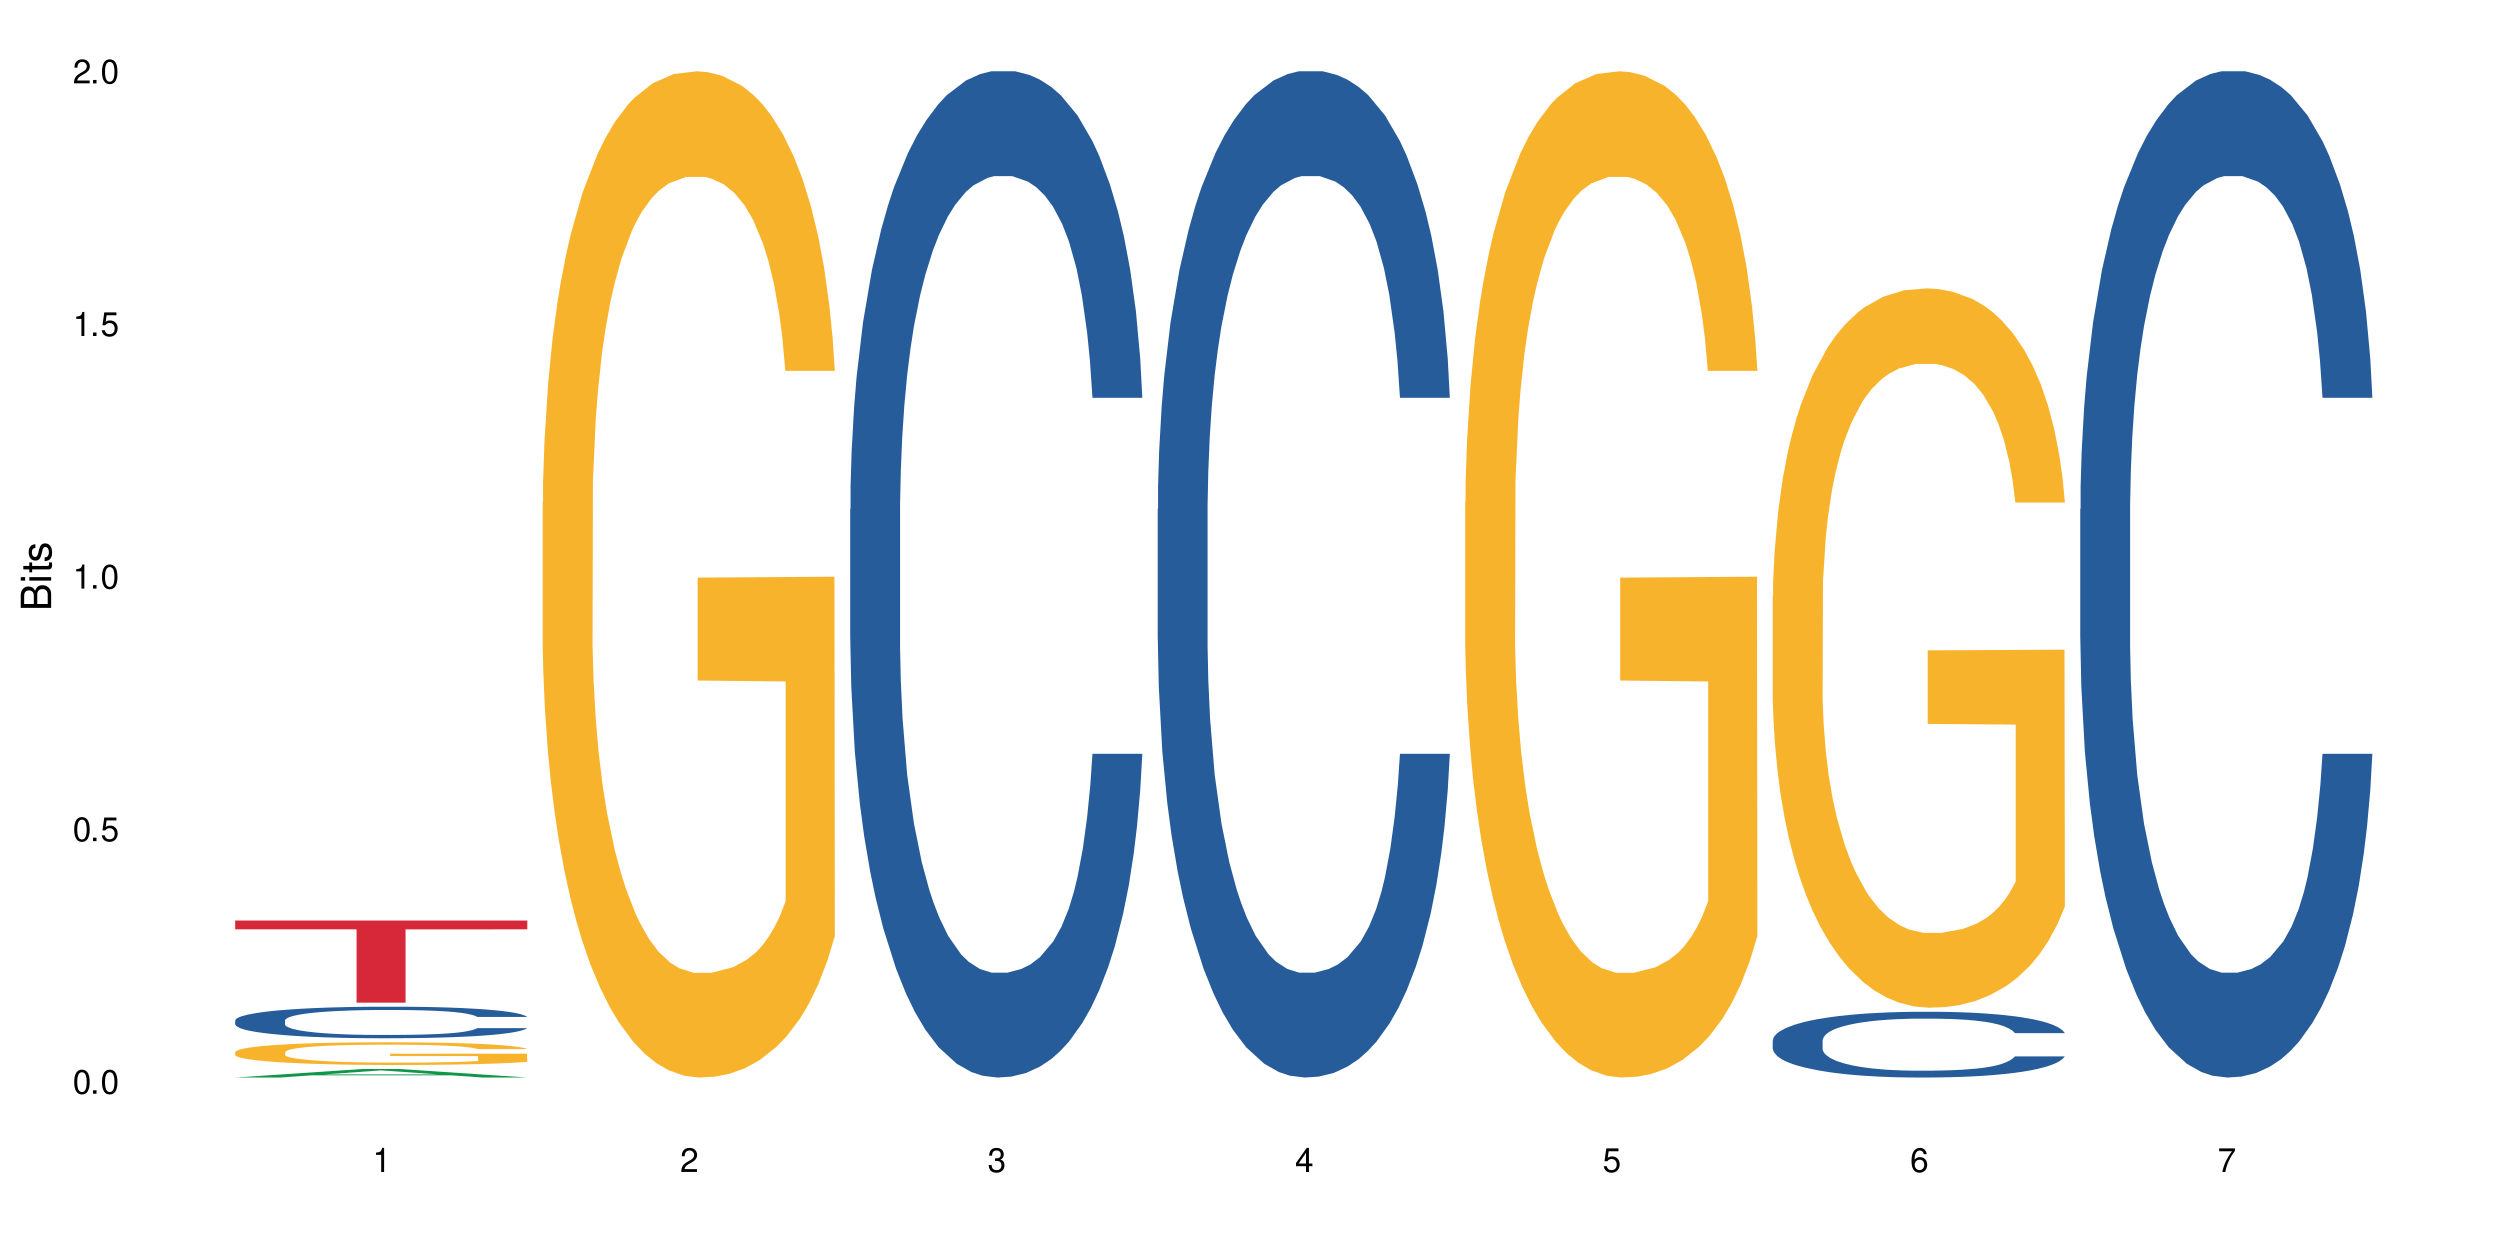 <?xml version="1.0" encoding="UTF-8"?>
<svg xmlns="http://www.w3.org/2000/svg" xmlns:xlink="http://www.w3.org/1999/xlink" width="720" height="360" viewBox="0 0 720 360">
<defs>
<g>
<g id="glyph-0-0">
</g>
<g id="glyph-0-1">
<path d="M 2.641 -6.938 C 2 -6.938 1.422 -6.656 1.078 -6.172 C 0.641 -5.562 0.406 -4.641 0.406 -3.359 C 0.406 -1.016 1.188 0.219 2.641 0.219 C 4.078 0.219 4.859 -1.016 4.859 -3.297 C 4.859 -4.641 4.656 -5.547 4.203 -6.172 C 3.844 -6.656 3.281 -6.938 2.641 -6.938 Z M 2.641 -6.188 C 3.547 -6.188 4 -5.25 4 -3.375 C 4 -1.406 3.562 -0.484 2.625 -0.484 C 1.734 -0.484 1.281 -1.438 1.281 -3.344 C 1.281 -5.25 1.734 -6.188 2.641 -6.188 Z M 2.641 -6.188 "/>
</g>
<g id="glyph-0-2">
<path d="M 1.828 -1 L 0.828 -1 L 0.828 0 L 1.828 0 Z M 1.828 -1 "/>
</g>
<g id="glyph-0-3">
<path d="M 4.562 -6.797 L 1.062 -6.797 L 0.547 -3.094 L 1.328 -3.094 C 1.719 -3.562 2.047 -3.734 2.578 -3.734 C 3.484 -3.734 4.062 -3.109 4.062 -2.094 C 4.062 -1.125 3.484 -0.531 2.578 -0.531 C 1.828 -0.531 1.375 -0.906 1.188 -1.672 L 0.328 -1.672 C 0.453 -1.109 0.547 -0.844 0.75 -0.594 C 1.125 -0.078 1.828 0.219 2.594 0.219 C 3.969 0.219 4.922 -0.781 4.922 -2.219 C 4.922 -3.562 4.031 -4.484 2.719 -4.484 C 2.25 -4.484 1.859 -4.359 1.469 -4.062 L 1.734 -5.969 L 4.562 -5.969 Z M 4.562 -6.797 "/>
</g>
<g id="glyph-0-4">
<path d="M 2.484 -4.938 L 2.484 0 L 3.328 0 L 3.328 -6.938 L 2.766 -6.938 C 2.469 -5.875 2.281 -5.734 0.984 -5.562 L 0.984 -4.938 Z M 2.484 -4.938 "/>
</g>
<g id="glyph-0-5">
<path d="M 4.859 -0.828 L 1.281 -0.828 C 1.359 -1.406 1.672 -1.781 2.5 -2.281 L 3.469 -2.828 C 4.406 -3.344 4.906 -4.062 4.906 -4.906 C 4.906 -5.484 4.672 -6.031 4.266 -6.406 C 3.859 -6.766 3.375 -6.938 2.719 -6.938 C 1.859 -6.938 1.219 -6.625 0.844 -6.031 C 0.609 -5.672 0.5 -5.234 0.484 -4.531 L 1.328 -4.531 C 1.359 -5.016 1.406 -5.281 1.531 -5.516 C 1.75 -5.938 2.188 -6.203 2.703 -6.203 C 3.469 -6.203 4.031 -5.641 4.031 -4.891 C 4.031 -4.344 3.719 -3.859 3.125 -3.516 L 2.234 -3 C 0.812 -2.172 0.406 -1.531 0.328 -0.016 L 4.859 -0.016 Z M 4.859 -0.828 "/>
</g>
<g id="glyph-0-6">
<path d="M 2.125 -3.188 L 2.578 -3.188 C 3.5 -3.188 3.984 -2.766 3.984 -1.922 C 3.984 -1.062 3.469 -0.531 2.594 -0.531 C 1.656 -0.531 1.203 -1 1.156 -2.016 L 0.312 -2.016 C 0.344 -1.453 0.438 -1.094 0.609 -0.781 C 0.953 -0.109 1.625 0.219 2.547 0.219 C 3.953 0.219 4.859 -0.625 4.859 -1.938 C 4.859 -2.828 4.516 -3.297 3.703 -3.594 C 4.344 -3.844 4.656 -4.328 4.656 -5.031 C 4.656 -6.219 3.875 -6.938 2.578 -6.938 C 1.203 -6.938 0.484 -6.172 0.453 -4.703 L 1.297 -4.703 C 1.312 -5.125 1.344 -5.359 1.453 -5.578 C 1.641 -5.969 2.062 -6.203 2.594 -6.203 C 3.344 -6.203 3.797 -5.75 3.797 -5 C 3.797 -4.516 3.609 -4.219 3.25 -4.047 C 3.016 -3.953 2.703 -3.922 2.125 -3.906 Z M 2.125 -3.188 "/>
</g>
<g id="glyph-0-7">
<path d="M 3.141 -1.672 L 3.141 0 L 3.984 0 L 3.984 -1.672 L 4.984 -1.672 L 4.984 -2.438 L 3.984 -2.438 L 3.984 -6.938 L 3.359 -6.938 L 0.266 -2.578 L 0.266 -1.672 Z M 3.141 -2.438 L 1 -2.438 L 3.141 -5.5 Z M 3.141 -2.438 "/>
</g>
<g id="glyph-0-8">
<path d="M 4.781 -5.125 C 4.609 -6.266 3.891 -6.938 2.844 -6.938 C 2.094 -6.938 1.422 -6.578 1.031 -5.953 C 0.594 -5.266 0.406 -4.422 0.406 -3.172 C 0.406 -2 0.578 -1.25 0.984 -0.641 C 1.359 -0.078 1.953 0.219 2.703 0.219 C 3.984 0.219 4.922 -0.75 4.922 -2.094 C 4.922 -3.375 4.062 -4.281 2.844 -4.281 C 2.172 -4.281 1.641 -4.031 1.281 -3.516 C 1.281 -5.234 1.828 -6.188 2.797 -6.188 C 3.391 -6.188 3.797 -5.797 3.938 -5.125 Z M 2.734 -3.531 C 3.547 -3.531 4.062 -2.953 4.062 -2.031 C 4.062 -1.156 3.484 -0.531 2.703 -0.531 C 1.922 -0.531 1.328 -1.188 1.328 -2.078 C 1.328 -2.938 1.906 -3.531 2.734 -3.531 Z M 2.734 -3.531 "/>
</g>
<g id="glyph-0-9">
<path d="M 4.984 -6.797 L 0.438 -6.797 L 0.438 -5.969 L 4.109 -5.969 C 2.5 -3.656 1.828 -2.234 1.328 0 L 2.219 0 C 2.594 -2.172 3.453 -4.047 4.984 -6.094 Z M 4.984 -6.797 "/>
</g>
<g id="glyph-1-0">
</g>
<g id="glyph-1-1">
<path d="M 0 -0.953 L 0 -4.891 C 0 -5.719 -0.234 -6.344 -0.734 -6.797 C -1.188 -7.234 -1.812 -7.469 -2.5 -7.469 C -3.547 -7.469 -4.188 -7 -4.625 -5.875 C -4.984 -6.688 -5.625 -7.094 -6.531 -7.094 C -7.172 -7.094 -7.734 -6.859 -8.141 -6.391 C -8.562 -5.922 -8.75 -5.344 -8.75 -4.5 L -8.75 -0.953 Z M -4.984 -2.062 L -7.766 -2.062 L -7.766 -4.219 C -7.766 -4.844 -7.688 -5.203 -7.453 -5.5 C -7.219 -5.812 -6.859 -5.969 -6.375 -5.969 C -5.891 -5.969 -5.531 -5.812 -5.297 -5.5 C -5.062 -5.203 -4.984 -4.844 -4.984 -4.219 Z M -0.984 -2.062 L -4 -2.062 L -4 -4.781 C -4 -5.766 -3.438 -6.359 -2.484 -6.359 C -1.547 -6.359 -0.984 -5.766 -0.984 -4.781 Z M -0.984 -2.062 "/>
</g>
<g id="glyph-1-2">
<path d="M -6.281 -1.797 L -6.281 -0.797 L 0 -0.797 L 0 -1.797 Z M -8.75 -1.797 L -8.75 -0.797 L -7.484 -0.797 L -7.484 -1.797 Z M -8.75 -1.797 "/>
</g>
<g id="glyph-1-3">
<path d="M -6.281 -3.047 L -6.281 -2.016 L -8.016 -2.016 L -8.016 -1.016 L -6.281 -1.016 L -6.281 -0.172 L -5.469 -0.172 L -5.469 -1.016 L -0.719 -1.016 C -0.078 -1.016 0.281 -1.453 0.281 -2.234 C 0.281 -2.5 0.25 -2.719 0.188 -3.047 L -0.641 -3.047 C -0.609 -2.906 -0.594 -2.766 -0.594 -2.562 C -0.594 -2.141 -0.719 -2.016 -1.156 -2.016 L -5.469 -2.016 L -5.469 -3.047 Z M -6.281 -3.047 "/>
</g>
<g id="glyph-1-4">
<path d="M -4.531 -5.25 C -5.766 -5.25 -6.469 -4.422 -6.469 -2.969 C -6.469 -1.516 -5.719 -0.562 -4.547 -0.562 C -3.562 -0.562 -3.094 -1.062 -2.734 -2.562 L -2.516 -3.484 C -2.344 -4.188 -2.094 -4.469 -1.641 -4.469 C -1.047 -4.469 -0.641 -3.875 -0.641 -3 C -0.641 -2.453 -0.797 -2 -1.062 -1.75 C -1.25 -1.594 -1.422 -1.531 -1.875 -1.469 L -1.875 -0.406 C -0.422 -0.453 0.281 -1.266 0.281 -2.922 C 0.281 -4.5 -0.5 -5.516 -1.719 -5.516 C -2.656 -5.516 -3.172 -4.984 -3.469 -3.734 L -3.703 -2.766 C -3.891 -1.953 -4.156 -1.609 -4.594 -1.609 C -5.188 -1.609 -5.547 -2.125 -5.547 -2.938 C -5.547 -3.75 -5.203 -4.172 -4.531 -4.203 Z M -4.531 -5.25 "/>
</g>
</g>
</defs>
<rect x="-72" y="-36" width="864" height="432" fill="rgb(100%, 100%, 100%)" fill-opacity="1"/>
<path fill-rule="nonzero" fill="rgb(6.275%, 58.824%, 28.235%)" fill-opacity="1" d="M 67.73 310.332 L 67.82 310.328 L 104.227 307.879 L 115.281 307.879 L 151.867 310.332 L 139.012 310.332 L 129.844 309.691 L 89.664 309.691 L 80.676 310.332 L 67.73 310.332 L 93.527 309.426 L 126.156 309.426 L 109.887 308.281 L 109.707 308.277 L 109.527 308.285 L 93.438 309.426 L 93.527 309.426 Z M 67.73 310.332 "/>
<path fill-rule="nonzero" fill="rgb(14.51%, 36.078%, 60%)" fill-opacity="1" d="M 67.73 293.883 L 67.832 293.875 L 67.832 293.676 L 68.141 293.359 L 68.859 292.961 L 69.578 292.688 L 71.426 292.199 L 73.988 291.727 L 76.656 291.359 L 78.605 291.145 L 80.352 290.977 L 84.352 290.672 L 86.918 290.512 L 89.688 290.371 L 93.074 290.23 L 95.535 290.148 L 101.078 290.016 L 105.18 289.957 L 108.363 289.93 L 115.238 289.93 L 119.34 289.965 L 122.316 290.004 L 125.598 290.07 L 128.371 290.148 L 133.191 290.328 L 137.5 290.562 L 139.449 290.695 L 142.527 290.953 L 144.891 291.203 L 146.531 291.418 L 148.379 291.727 L 150.02 292.098 L 151.25 292.523 L 151.867 292.879 L 137.5 292.879 L 136.785 292.547 L 135.961 292.289 L 134.422 291.949 L 132.883 291.707 L 130.73 291.469 L 128.781 291.309 L 126.113 291.152 L 123.754 291.051 L 121.289 290.977 L 118.93 290.926 L 114.414 290.879 L 109.184 290.879 L 107.234 290.895 L 103.23 290.961 L 101.078 291.02 L 98 291.137 L 95.844 291.242 L 93.281 291.41 L 91.535 291.551 L 89.379 291.766 L 87.84 291.957 L 86.098 292.23 L 85.07 292.438 L 84.148 292.672 L 83.328 292.945 L 82.711 293.234 L 82.301 293.543 L 82.094 293.844 L 82.094 295.129 L 82.301 295.43 L 82.812 295.777 L 84.148 296.285 L 86.098 296.723 L 88.355 297.074 L 90.508 297.32 L 91.742 297.438 L 93.383 297.57 L 95.945 297.738 L 99.641 297.902 L 101.797 297.969 L 105.078 298.035 L 108.465 298.07 L 112.98 298.07 L 116.98 298.035 L 119.648 297.996 L 122.418 297.93 L 126.215 297.789 L 128.574 297.656 L 130.629 297.496 L 132.168 297.34 L 133.191 297.207 L 134.73 296.949 L 135.961 296.668 L 136.887 296.375 L 137.5 296.094 L 151.867 296.094 L 151.25 296.426 L 150.328 296.75 L 149.402 296.988 L 147.969 297.281 L 146.324 297.539 L 143.965 297.828 L 142.016 298.02 L 139.449 298.227 L 137.09 298.387 L 134.527 298.527 L 130.73 298.691 L 128.266 298.777 L 125.598 298.852 L 122.418 298.918 L 118.418 298.977 L 114.109 299.008 L 110.105 299.016 L 105.797 299 L 102.617 298.965 L 98.41 298.891 L 93.176 298.742 L 89.379 298.586 L 86.406 298.426 L 83.84 298.262 L 80.969 298.035 L 77.273 297.672 L 75.016 297.387 L 73.477 297.156 L 71.734 296.832 L 70.5 296.543 L 69.066 296.078 L 68.039 295.488 L 67.73 295.031 Z M 67.73 293.883 "/>
<path fill-rule="nonzero" fill="rgb(96.863%, 70.196%, 16.863%)" fill-opacity="1" d="M 67.73 302.98 L 67.832 302.973 L 67.832 302.855 L 68.242 302.586 L 69.27 302.215 L 70.605 301.91 L 72.039 301.672 L 72.965 301.547 L 74.504 301.367 L 75.836 301.238 L 79.223 300.969 L 83.531 300.719 L 85.891 300.609 L 88.559 300.508 L 92.355 300.395 L 94.102 300.352 L 99.438 300.258 L 105.488 300.199 L 112.16 300.18 L 115.238 300.188 L 119.441 300.211 L 125.188 300.277 L 128.473 300.336 L 131.039 300.395 L 133.707 300.473 L 136.988 300.594 L 140.066 300.734 L 142.527 300.879 L 144.992 301.059 L 147.043 301.25 L 148.789 301.457 L 150.328 301.707 L 151.25 301.918 L 151.867 302.125 L 137.605 302.125 L 136.785 301.918 L 135.859 301.754 L 134.32 301.559 L 132.781 301.414 L 131.242 301.301 L 128.371 301.148 L 125.906 301.051 L 122.828 300.969 L 119.855 300.914 L 116.469 300.879 L 114.414 300.867 L 108.977 300.867 L 104.055 300.91 L 101.18 300.957 L 99.129 301.004 L 96.254 301.094 L 94.512 301.164 L 93.484 301.211 L 90.406 301.398 L 88.355 301.566 L 87.227 301.68 L 85.789 301.855 L 84.762 302.02 L 83.633 302.258 L 83.02 302.438 L 82.199 302.844 L 82.094 303.918 L 82.402 304.145 L 83.02 304.387 L 83.84 304.602 L 85.07 304.828 L 86.301 305.004 L 88.457 305.234 L 90.305 305.391 L 91.742 305.492 L 94.512 305.652 L 95.641 305.707 L 98.309 305.812 L 101.078 305.898 L 104.465 305.969 L 107.027 306.004 L 111.133 306.035 L 116.363 306.035 L 122.52 306 L 126.422 305.949 L 129.09 305.902 L 130.832 305.863 L 132.988 305.797 L 134.527 305.734 L 135.961 305.672 L 137.707 305.57 L 137.707 304.145 L 112.363 304.137 L 112.363 303.469 L 151.762 303.461 L 151.867 305.797 L 149.711 305.957 L 147.043 306.113 L 144.48 306.23 L 141.812 306.332 L 138.016 306.445 L 134.938 306.52 L 130.215 306.602 L 125.906 306.656 L 121.395 306.691 L 117.391 306.711 L 112.672 306.715 L 108.465 306.703 L 103.949 306.668 L 100.359 306.621 L 97.074 306.559 L 93.793 306.48 L 89.688 306.355 L 87.02 306.254 L 84.25 306.129 L 81.48 305.98 L 79.016 305.82 L 77.375 305.695 L 75.734 305.551 L 73.988 305.371 L 72.348 305.168 L 71.117 304.984 L 69.988 304.777 L 69.168 304.578 L 68.348 304.309 L 67.938 304.094 L 67.73 303.91 Z M 67.73 302.98 "/>
<path fill-rule="nonzero" fill="rgb(83.922%, 15.686%, 22.353%)" fill-opacity="1" d="M 67.73 265.117 L 151.867 265.117 L 151.867 267.652 L 116.801 267.672 L 116.801 288.766 L 102.695 288.766 L 102.695 267.695 L 102.488 267.652 L 67.73 267.652 Z M 67.73 265.117 "/>
<path fill-rule="nonzero" fill="rgb(96.863%, 70.196%, 16.863%)" fill-opacity="1" d="M 156.293 144.652 L 156.398 144.387 L 156.398 139.094 L 156.809 127.184 L 157.832 110.777 L 159.168 97.277 L 160.605 86.691 L 161.527 81.133 L 163.066 73.195 L 164.398 67.371 L 167.785 55.461 L 172.094 44.348 L 174.457 39.582 L 177.121 35.082 L 180.918 30.055 L 182.664 28.203 L 188 23.965 L 194.051 21.32 L 200.723 20.527 L 203.801 20.789 L 208.008 21.848 L 213.754 24.762 L 217.035 27.406 L 219.602 30.055 L 222.27 33.496 L 225.551 38.789 L 228.629 45.141 L 231.094 51.492 L 233.555 59.43 L 235.605 67.902 L 237.352 77.164 L 238.891 88.281 L 239.812 97.543 L 240.43 106.805 L 226.168 106.805 L 225.348 97.543 L 224.422 90.398 L 222.883 81.664 L 221.344 75.312 L 219.805 70.281 L 216.934 63.402 L 214.473 59.168 L 211.395 55.461 L 208.418 53.078 L 205.031 51.492 L 202.98 50.961 L 197.543 50.961 L 192.617 52.816 L 189.742 54.934 L 187.691 57.051 L 184.816 61.02 L 183.074 64.195 L 182.047 66.312 L 178.969 74.516 L 176.918 81.93 L 175.789 86.957 L 174.352 94.898 L 173.328 102.043 L 172.199 112.629 L 171.582 120.57 L 170.762 138.566 L 170.66 186.207 L 170.965 196.262 L 171.582 207.113 L 172.402 216.641 L 173.633 226.699 L 174.867 234.375 L 177.02 244.695 L 178.867 251.578 L 180.305 256.078 L 183.074 263.223 L 184.203 265.605 L 186.871 270.367 L 189.641 274.074 L 193.027 277.25 L 195.59 278.836 L 199.695 280.16 L 204.93 280.16 L 211.086 278.574 L 214.984 276.457 L 217.652 274.34 L 219.395 272.484 L 221.551 269.574 L 223.09 266.926 L 224.527 264.016 L 226.27 259.516 L 226.27 196.262 L 200.926 195.996 L 200.926 166.355 L 240.328 166.09 L 240.43 269.574 L 238.273 276.719 L 235.605 283.602 L 233.043 288.895 L 230.375 293.395 L 226.578 298.422 L 223.5 301.598 L 218.781 305.305 L 214.473 307.688 L 209.957 309.273 L 205.953 310.066 L 201.234 310.332 L 197.027 309.805 L 192.512 308.215 L 188.922 306.098 L 185.641 303.453 L 182.355 300.012 L 178.25 294.453 L 175.582 289.953 L 172.812 284.395 L 170.043 277.777 L 167.582 270.633 L 165.938 265.074 L 164.297 258.723 L 162.555 250.781 L 160.91 241.785 L 159.68 233.578 L 158.551 224.316 L 157.73 215.582 L 156.91 203.672 L 156.5 194.145 L 156.293 185.941 Z M 156.293 144.652 "/>
<path fill-rule="nonzero" fill="rgb(14.51%, 36.078%, 60%)" fill-opacity="1" d="M 244.859 146.621 L 244.961 146.355 L 244.961 140 L 245.27 129.934 L 245.988 117.215 L 246.703 108.477 L 248.551 92.844 L 251.117 77.746 L 253.785 66.09 L 255.734 59.203 L 257.477 53.902 L 261.48 44.102 L 264.043 39.07 L 266.816 34.566 L 270.199 30.062 L 272.664 27.414 L 278.203 23.176 L 282.309 21.32 L 285.488 20.527 L 292.363 20.527 L 296.469 21.586 L 299.441 22.91 L 302.727 25.031 L 305.496 27.414 L 310.32 33.242 L 314.629 40.66 L 316.578 44.898 L 319.656 53.109 L 322.016 61.055 L 323.656 67.945 L 325.504 77.746 L 327.145 89.668 L 328.379 103.176 L 328.992 114.566 L 314.629 114.566 L 313.91 103.973 L 313.09 95.758 L 311.551 84.898 L 310.012 77.215 L 307.855 69.535 L 305.906 64.5 L 303.238 59.469 L 300.879 56.289 L 298.418 53.902 L 296.059 52.316 L 291.543 50.727 L 286.309 50.727 L 284.359 51.254 L 280.359 53.375 L 278.203 55.23 L 275.125 58.938 L 272.973 62.383 L 270.406 67.68 L 268.66 72.184 L 266.508 79.07 L 264.969 85.164 L 263.223 93.906 L 262.199 100.527 L 261.273 107.945 L 260.453 116.688 L 259.84 125.957 L 259.426 135.762 L 259.223 145.297 L 259.223 186.355 L 259.426 195.895 L 259.941 207.02 L 261.273 223.18 L 263.223 237.219 L 265.48 248.344 L 267.637 256.293 L 268.867 260 L 270.508 264.238 L 273.074 269.535 L 276.77 274.836 L 278.922 276.953 L 282.207 279.074 L 285.59 280.133 L 290.105 280.133 L 294.109 279.074 L 296.773 277.75 L 299.547 275.629 L 303.344 271.125 L 305.703 266.887 L 307.754 261.855 L 309.293 256.82 L 310.32 252.582 L 311.859 244.371 L 313.09 235.363 L 314.012 226.094 L 314.629 217.086 L 328.992 217.086 L 328.379 227.684 L 327.453 238.012 L 326.531 245.695 L 325.094 254.969 L 323.453 263.18 L 321.094 272.449 L 319.145 278.543 L 316.578 285.168 L 314.219 290.199 L 311.652 294.703 L 307.855 300 L 305.395 302.648 L 302.727 305.035 L 299.547 307.152 L 295.543 309.008 L 291.234 310.066 L 287.234 310.332 L 282.926 309.801 L 279.742 308.742 L 275.535 306.359 L 270.305 301.59 L 266.508 296.559 L 263.531 291.523 L 260.965 286.227 L 258.094 279.074 L 254.398 267.418 L 252.145 258.41 L 250.605 250.992 L 248.859 240.664 L 247.629 231.391 L 246.191 216.555 L 245.164 197.746 L 244.859 183.18 Z M 244.859 146.621 "/>
<path fill-rule="nonzero" fill="rgb(14.51%, 36.078%, 60%)" fill-opacity="1" d="M 333.422 146.621 L 333.523 146.355 L 333.523 140 L 333.832 129.934 L 334.551 117.215 L 335.27 108.477 L 337.113 92.844 L 339.68 77.746 L 342.348 66.09 L 344.297 59.203 L 346.043 53.902 L 350.043 44.102 L 352.609 39.07 L 355.379 34.566 L 358.766 30.062 L 361.227 27.414 L 366.766 23.176 L 370.871 21.32 L 374.051 20.527 L 380.926 20.527 L 385.031 21.586 L 388.008 22.91 L 391.289 25.031 L 394.059 27.414 L 398.883 33.242 L 403.191 40.66 L 405.141 44.898 L 408.219 53.109 L 410.578 61.055 L 412.223 67.945 L 414.066 77.746 L 415.711 89.668 L 416.941 103.176 L 417.555 114.566 L 403.191 114.566 L 402.473 103.973 L 401.652 95.758 L 400.113 84.898 L 398.574 77.215 L 396.422 69.535 L 394.469 64.5 L 391.805 59.469 L 389.441 56.289 L 386.98 53.902 L 384.621 52.316 L 380.105 50.727 L 374.875 50.727 L 372.922 51.254 L 368.922 53.375 L 366.766 55.23 L 363.688 58.938 L 361.535 62.383 L 358.969 67.68 L 357.227 72.184 L 355.07 79.07 L 353.531 85.164 L 351.789 93.906 L 350.762 100.527 L 349.836 107.945 L 349.016 116.688 L 348.402 125.957 L 347.992 135.762 L 347.785 145.297 L 347.785 186.355 L 347.992 195.895 L 348.504 207.02 L 349.836 223.18 L 351.789 237.219 L 354.043 248.344 L 356.199 256.293 L 357.43 260 L 359.07 264.238 L 361.637 269.535 L 365.332 274.836 L 367.484 276.953 L 370.77 279.074 L 374.156 280.133 L 378.668 280.133 L 382.672 279.074 L 385.34 277.75 L 388.109 275.629 L 391.906 271.125 L 394.266 266.887 L 396.316 261.855 L 397.855 256.82 L 398.883 252.582 L 400.422 244.371 L 401.652 235.363 L 402.578 226.094 L 403.191 217.086 L 417.555 217.086 L 416.941 227.684 L 416.016 238.012 L 415.094 245.695 L 413.656 254.969 L 412.016 263.18 L 409.656 272.449 L 407.707 278.543 L 405.141 285.168 L 402.781 290.199 L 400.215 294.703 L 396.422 300 L 393.957 302.648 L 391.289 305.035 L 388.109 307.152 L 384.109 309.008 L 379.797 310.066 L 375.797 310.332 L 371.488 309.801 L 368.305 308.742 L 364.102 306.359 L 358.867 301.59 L 355.07 296.559 L 352.094 291.523 L 349.531 286.227 L 346.656 279.074 L 342.965 267.418 L 340.707 258.41 L 339.168 250.992 L 337.422 240.664 L 336.191 231.391 L 334.754 216.555 L 333.73 197.746 L 333.422 183.18 Z M 333.422 146.621 "/>
<path fill-rule="nonzero" fill="rgb(96.863%, 70.196%, 16.863%)" fill-opacity="1" d="M 421.984 144.652 L 422.086 144.387 L 422.086 139.094 L 422.496 127.184 L 423.523 110.777 L 424.859 97.277 L 426.293 86.691 L 427.219 81.133 L 428.758 73.195 L 430.09 67.371 L 433.477 55.461 L 437.785 44.348 L 440.145 39.582 L 442.812 35.082 L 446.609 30.055 L 448.355 28.203 L 453.688 23.965 L 459.742 21.32 L 466.41 20.527 L 469.488 20.789 L 473.695 21.848 L 479.441 24.762 L 482.727 27.406 L 485.293 30.055 L 487.957 33.496 L 491.242 38.789 L 494.32 45.141 L 496.781 51.492 L 499.246 59.43 L 501.297 67.902 L 503.043 77.164 L 504.582 88.281 L 505.504 97.543 L 506.121 106.805 L 491.859 106.805 L 491.035 97.543 L 490.113 90.398 L 488.574 81.664 L 487.035 75.312 L 485.496 70.281 L 482.625 63.402 L 480.16 59.168 L 477.082 55.461 L 474.105 53.078 L 470.723 51.492 L 468.668 50.961 L 463.23 50.961 L 458.305 52.816 L 455.434 54.934 L 453.383 57.051 L 450.508 61.02 L 448.766 64.195 L 447.738 66.312 L 444.66 74.516 L 442.609 81.93 L 441.48 86.957 L 440.043 94.898 L 439.016 102.043 L 437.887 112.629 L 437.273 120.57 L 436.453 138.566 L 436.348 186.207 L 436.656 196.262 L 437.273 207.113 L 438.094 216.641 L 439.324 226.699 L 440.555 234.375 L 442.711 244.695 L 444.559 251.578 L 445.992 256.078 L 448.766 263.223 L 449.895 265.605 L 452.562 270.367 L 455.332 274.074 L 458.715 277.25 L 461.281 278.836 L 465.387 280.16 L 470.617 280.16 L 476.773 278.574 L 480.676 276.457 L 483.34 274.34 L 485.086 272.484 L 487.242 269.574 L 488.781 266.926 L 490.215 264.016 L 491.961 259.516 L 491.961 196.262 L 466.617 195.996 L 466.617 166.355 L 506.016 166.09 L 506.121 269.574 L 503.965 276.719 L 501.297 283.602 L 498.73 288.895 L 496.066 293.395 L 492.27 298.422 L 489.191 301.598 L 484.469 305.305 L 480.16 307.688 L 475.645 309.273 L 471.645 310.066 L 466.926 310.332 L 462.719 309.805 L 458.203 308.215 L 454.613 306.098 L 451.328 303.453 L 448.047 300.012 L 443.941 294.453 L 441.273 289.953 L 438.504 284.395 L 435.734 277.777 L 433.27 270.633 L 431.629 265.074 L 429.988 258.723 L 428.242 250.781 L 426.602 241.785 L 425.371 233.578 L 424.242 224.316 L 423.422 215.582 L 422.602 203.672 L 422.191 194.145 L 421.984 185.941 Z M 421.984 144.652 "/>
<path fill-rule="nonzero" fill="rgb(14.51%, 36.078%, 60%)" fill-opacity="1" d="M 510.547 299.633 L 510.652 299.617 L 510.652 299.199 L 510.957 298.543 L 511.676 297.711 L 512.395 297.141 L 514.242 296.121 L 516.809 295.133 L 519.473 294.371 L 521.426 293.922 L 523.168 293.574 L 527.168 292.934 L 529.734 292.605 L 532.504 292.312 L 535.891 292.016 L 538.355 291.844 L 543.895 291.566 L 548 291.445 L 551.18 291.395 L 558.055 291.395 L 562.156 291.461 L 565.133 291.547 L 568.418 291.688 L 571.188 291.844 L 576.008 292.223 L 580.32 292.707 L 582.27 292.984 L 585.348 293.523 L 587.707 294.043 L 589.348 294.492 L 591.195 295.133 L 592.836 295.91 L 594.066 296.793 L 594.684 297.539 L 580.32 297.539 L 579.602 296.848 L 578.781 296.309 L 577.242 295.602 L 575.703 295.098 L 573.547 294.598 L 571.598 294.266 L 568.93 293.938 L 566.57 293.73 L 564.105 293.574 L 561.746 293.469 L 557.234 293.367 L 552 293.367 L 550.051 293.402 L 546.051 293.539 L 543.895 293.66 L 540.816 293.902 L 538.66 294.129 L 536.098 294.473 L 534.352 294.77 L 532.199 295.219 L 530.66 295.617 L 528.914 296.188 L 527.887 296.621 L 526.965 297.105 L 526.145 297.676 L 525.527 298.285 L 525.117 298.922 L 524.914 299.547 L 524.914 302.23 L 525.117 302.855 L 525.629 303.582 L 526.965 304.637 L 528.914 305.555 L 531.172 306.281 L 533.324 306.801 L 534.559 307.043 L 536.199 307.32 L 538.766 307.668 L 542.457 308.012 L 544.613 308.152 L 547.895 308.289 L 551.281 308.359 L 555.797 308.359 L 559.797 308.289 L 562.465 308.203 L 565.234 308.066 L 569.031 307.77 L 571.391 307.492 L 573.445 307.164 L 574.984 306.836 L 576.008 306.559 L 577.547 306.023 L 578.781 305.434 L 579.703 304.828 L 580.32 304.238 L 594.684 304.238 L 594.066 304.93 L 593.145 305.605 L 592.223 306.109 L 590.785 306.715 L 589.145 307.25 L 586.781 307.855 L 584.832 308.254 L 582.27 308.688 L 579.91 309.016 L 577.344 309.312 L 573.547 309.656 L 571.086 309.832 L 568.418 309.984 L 565.234 310.125 L 561.234 310.246 L 556.926 310.316 L 552.922 310.332 L 548.613 310.297 L 545.434 310.23 L 541.227 310.074 L 535.992 309.762 L 532.199 309.434 L 529.223 309.102 L 526.656 308.758 L 523.785 308.289 L 520.09 307.527 L 517.832 306.938 L 516.293 306.453 L 514.551 305.781 L 513.316 305.172 L 511.883 304.203 L 510.855 302.977 L 510.547 302.023 Z M 510.547 299.633 "/>
<path fill-rule="nonzero" fill="rgb(96.863%, 70.196%, 16.863%)" fill-opacity="1" d="M 510.547 171.785 L 510.652 171.598 L 510.652 167.812 L 511.062 159.301 L 512.086 147.57 L 513.422 137.918 L 514.855 130.352 L 515.781 126.379 L 517.32 120.703 L 518.652 116.539 L 522.039 108.023 L 526.348 100.078 L 528.707 96.672 L 531.375 93.457 L 535.172 89.859 L 536.918 88.535 L 542.254 85.508 L 548.305 83.617 L 554.977 83.051 L 558.055 83.238 L 562.262 83.996 L 568.008 86.078 L 571.289 87.969 L 573.855 89.859 L 576.523 92.32 L 579.805 96.105 L 582.883 100.645 L 585.348 105.188 L 587.809 110.863 L 589.859 116.918 L 591.605 123.539 L 593.145 131.484 L 594.066 138.109 L 594.684 144.73 L 580.422 144.73 L 579.602 138.109 L 578.676 133 L 577.137 126.758 L 575.598 122.215 L 574.059 118.621 L 571.188 113.699 L 568.723 110.672 L 565.645 108.023 L 562.672 106.32 L 559.285 105.188 L 557.234 104.809 L 551.793 104.809 L 546.871 106.133 L 543.996 107.645 L 541.945 109.16 L 539.07 111.996 L 537.328 114.27 L 536.301 115.781 L 533.223 121.648 L 531.172 126.945 L 530.043 130.539 L 528.605 136.215 L 527.582 141.324 L 526.453 148.895 L 525.836 154.57 L 525.016 167.434 L 524.914 201.492 L 525.219 208.684 L 525.836 216.438 L 526.656 223.25 L 527.887 230.441 L 529.121 235.926 L 531.273 243.305 L 533.121 248.227 L 534.559 251.441 L 537.328 256.551 L 538.457 258.254 L 541.125 261.66 L 543.895 264.309 L 547.281 266.578 L 549.844 267.715 L 553.949 268.66 L 559.184 268.66 L 565.34 267.523 L 569.238 266.012 L 571.906 264.496 L 573.648 263.172 L 575.805 261.09 L 577.344 259.199 L 578.781 257.117 L 580.523 253.902 L 580.523 208.684 L 555.18 208.492 L 555.18 187.301 L 594.582 187.113 L 594.684 261.09 L 592.527 266.199 L 589.859 271.121 L 587.297 274.902 L 584.629 278.121 L 580.832 281.715 L 577.754 283.984 L 573.035 286.633 L 568.723 288.336 L 564.211 289.473 L 560.207 290.039 L 555.488 290.23 L 551.281 289.852 L 546.766 288.715 L 543.176 287.203 L 539.895 285.309 L 536.609 282.852 L 532.504 278.875 L 529.836 275.66 L 527.066 271.688 L 524.297 266.957 L 521.836 261.848 L 520.191 257.875 L 518.551 253.336 L 516.809 247.656 L 515.164 241.227 L 513.934 235.359 L 512.805 228.738 L 511.984 222.492 L 511.164 213.98 L 510.754 207.168 L 510.547 201.305 Z M 510.547 171.785 "/>
<path fill-rule="nonzero" fill="rgb(14.51%, 36.078%, 60%)" fill-opacity="1" d="M 599.113 146.621 L 599.215 146.355 L 599.215 140 L 599.523 129.934 L 600.238 117.215 L 600.957 108.477 L 602.805 92.844 L 605.371 77.746 L 608.039 66.09 L 609.988 59.203 L 611.73 53.902 L 615.734 44.102 L 618.297 39.07 L 621.07 34.566 L 624.453 30.062 L 626.918 27.414 L 632.457 23.176 L 636.562 21.32 L 639.742 20.527 L 646.617 20.527 L 650.723 21.586 L 653.695 22.91 L 656.98 25.031 L 659.75 27.414 L 664.574 33.242 L 668.883 40.66 L 670.832 44.898 L 673.91 53.109 L 676.27 61.055 L 677.91 67.945 L 679.758 77.746 L 681.398 89.668 L 682.633 103.176 L 683.246 114.566 L 668.883 114.566 L 668.164 103.973 L 667.344 95.758 L 665.805 84.898 L 664.266 77.215 L 662.109 69.535 L 660.16 64.5 L 657.492 59.469 L 655.133 56.289 L 652.672 53.902 L 650.312 52.316 L 645.797 50.727 L 640.562 50.727 L 638.613 51.254 L 634.613 53.375 L 632.457 55.23 L 629.379 58.938 L 627.227 62.383 L 624.66 67.68 L 622.914 72.184 L 620.762 79.07 L 619.223 85.164 L 617.477 93.906 L 616.453 100.527 L 615.527 107.945 L 614.707 116.688 L 614.09 125.957 L 613.68 135.762 L 613.477 145.297 L 613.477 186.355 L 613.68 195.895 L 614.195 207.02 L 615.527 223.18 L 617.477 237.219 L 619.734 248.344 L 621.891 256.293 L 623.121 260 L 624.762 264.238 L 627.328 269.535 L 631.02 274.836 L 633.176 276.953 L 636.461 279.074 L 639.844 280.133 L 644.359 280.133 L 648.359 279.074 L 651.027 277.75 L 653.801 275.629 L 657.594 271.125 L 659.957 266.887 L 662.008 261.855 L 663.547 256.82 L 664.574 252.582 L 666.113 244.371 L 667.344 235.363 L 668.266 226.094 L 668.883 217.086 L 683.246 217.086 L 682.633 227.684 L 681.707 238.012 L 680.785 245.695 L 679.348 254.969 L 677.707 263.18 L 675.348 272.449 L 673.398 278.543 L 670.832 285.168 L 668.473 290.199 L 665.906 294.703 L 662.109 300 L 659.648 302.648 L 656.98 305.035 L 653.801 307.152 L 649.797 309.008 L 645.488 310.066 L 641.488 310.332 L 637.176 309.801 L 633.996 308.742 L 629.789 306.359 L 624.559 301.59 L 620.762 296.559 L 617.785 291.523 L 615.219 286.227 L 612.348 279.074 L 608.652 267.418 L 606.395 258.41 L 604.855 250.992 L 603.113 240.664 L 601.883 231.391 L 600.445 216.555 L 599.418 197.746 L 599.113 183.18 Z M 599.113 146.621 "/>
<g fill="rgb(0%, 0%, 0%)" fill-opacity="1">
<use xlink:href="#glyph-0-1" x="20.965" y="314.993"/>
<use xlink:href="#glyph-0-2" x="25.965" y="314.993"/>
<use xlink:href="#glyph-0-1" x="28.965" y="314.993"/>
</g>
<g fill="rgb(0%, 0%, 0%)" fill-opacity="1">
<use xlink:href="#glyph-0-1" x="20.965" y="242.251"/>
<use xlink:href="#glyph-0-2" x="25.965" y="242.251"/>
<use xlink:href="#glyph-0-3" x="28.965" y="242.251"/>
</g>
<g fill="rgb(0%, 0%, 0%)" fill-opacity="1">
<use xlink:href="#glyph-0-4" x="20.965" y="169.509"/>
<use xlink:href="#glyph-0-2" x="25.965" y="169.509"/>
<use xlink:href="#glyph-0-1" x="28.965" y="169.509"/>
</g>
<g fill="rgb(0%, 0%, 0%)" fill-opacity="1">
<use xlink:href="#glyph-0-4" x="20.965" y="96.767"/>
<use xlink:href="#glyph-0-2" x="25.965" y="96.767"/>
<use xlink:href="#glyph-0-3" x="28.965" y="96.767"/>
</g>
<g fill="rgb(0%, 0%, 0%)" fill-opacity="1">
<use xlink:href="#glyph-0-5" x="20.965" y="24.024"/>
<use xlink:href="#glyph-0-2" x="25.965" y="24.024"/>
<use xlink:href="#glyph-0-1" x="28.965" y="24.024"/>
</g>
<g fill="rgb(0%, 0%, 0%)" fill-opacity="1">
<use xlink:href="#glyph-0-4" x="107.297" y="337.532"/>
</g>
<g fill="rgb(0%, 0%, 0%)" fill-opacity="1">
<use xlink:href="#glyph-0-5" x="195.863" y="337.532"/>
</g>
<g fill="rgb(0%, 0%, 0%)" fill-opacity="1">
<use xlink:href="#glyph-0-6" x="284.426" y="337.532"/>
</g>
<g fill="rgb(0%, 0%, 0%)" fill-opacity="1">
<use xlink:href="#glyph-0-7" x="372.988" y="337.532"/>
</g>
<g fill="rgb(0%, 0%, 0%)" fill-opacity="1">
<use xlink:href="#glyph-0-3" x="461.551" y="337.532"/>
</g>
<g fill="rgb(0%, 0%, 0%)" fill-opacity="1">
<use xlink:href="#glyph-0-8" x="550.117" y="337.532"/>
</g>
<g fill="rgb(0%, 0%, 0%)" fill-opacity="1">
<use xlink:href="#glyph-0-9" x="638.68" y="337.532"/>
</g>
<g fill="rgb(0%, 0%, 0%)" fill-opacity="1">
<use xlink:href="#glyph-1-1" x="14.725" y="176.012"/>
<use xlink:href="#glyph-1-2" x="14.725" y="168.012"/>
<use xlink:href="#glyph-1-3" x="14.725" y="165.012"/>
<use xlink:href="#glyph-1-4" x="14.725" y="162.012"/>
</g>
</svg>

